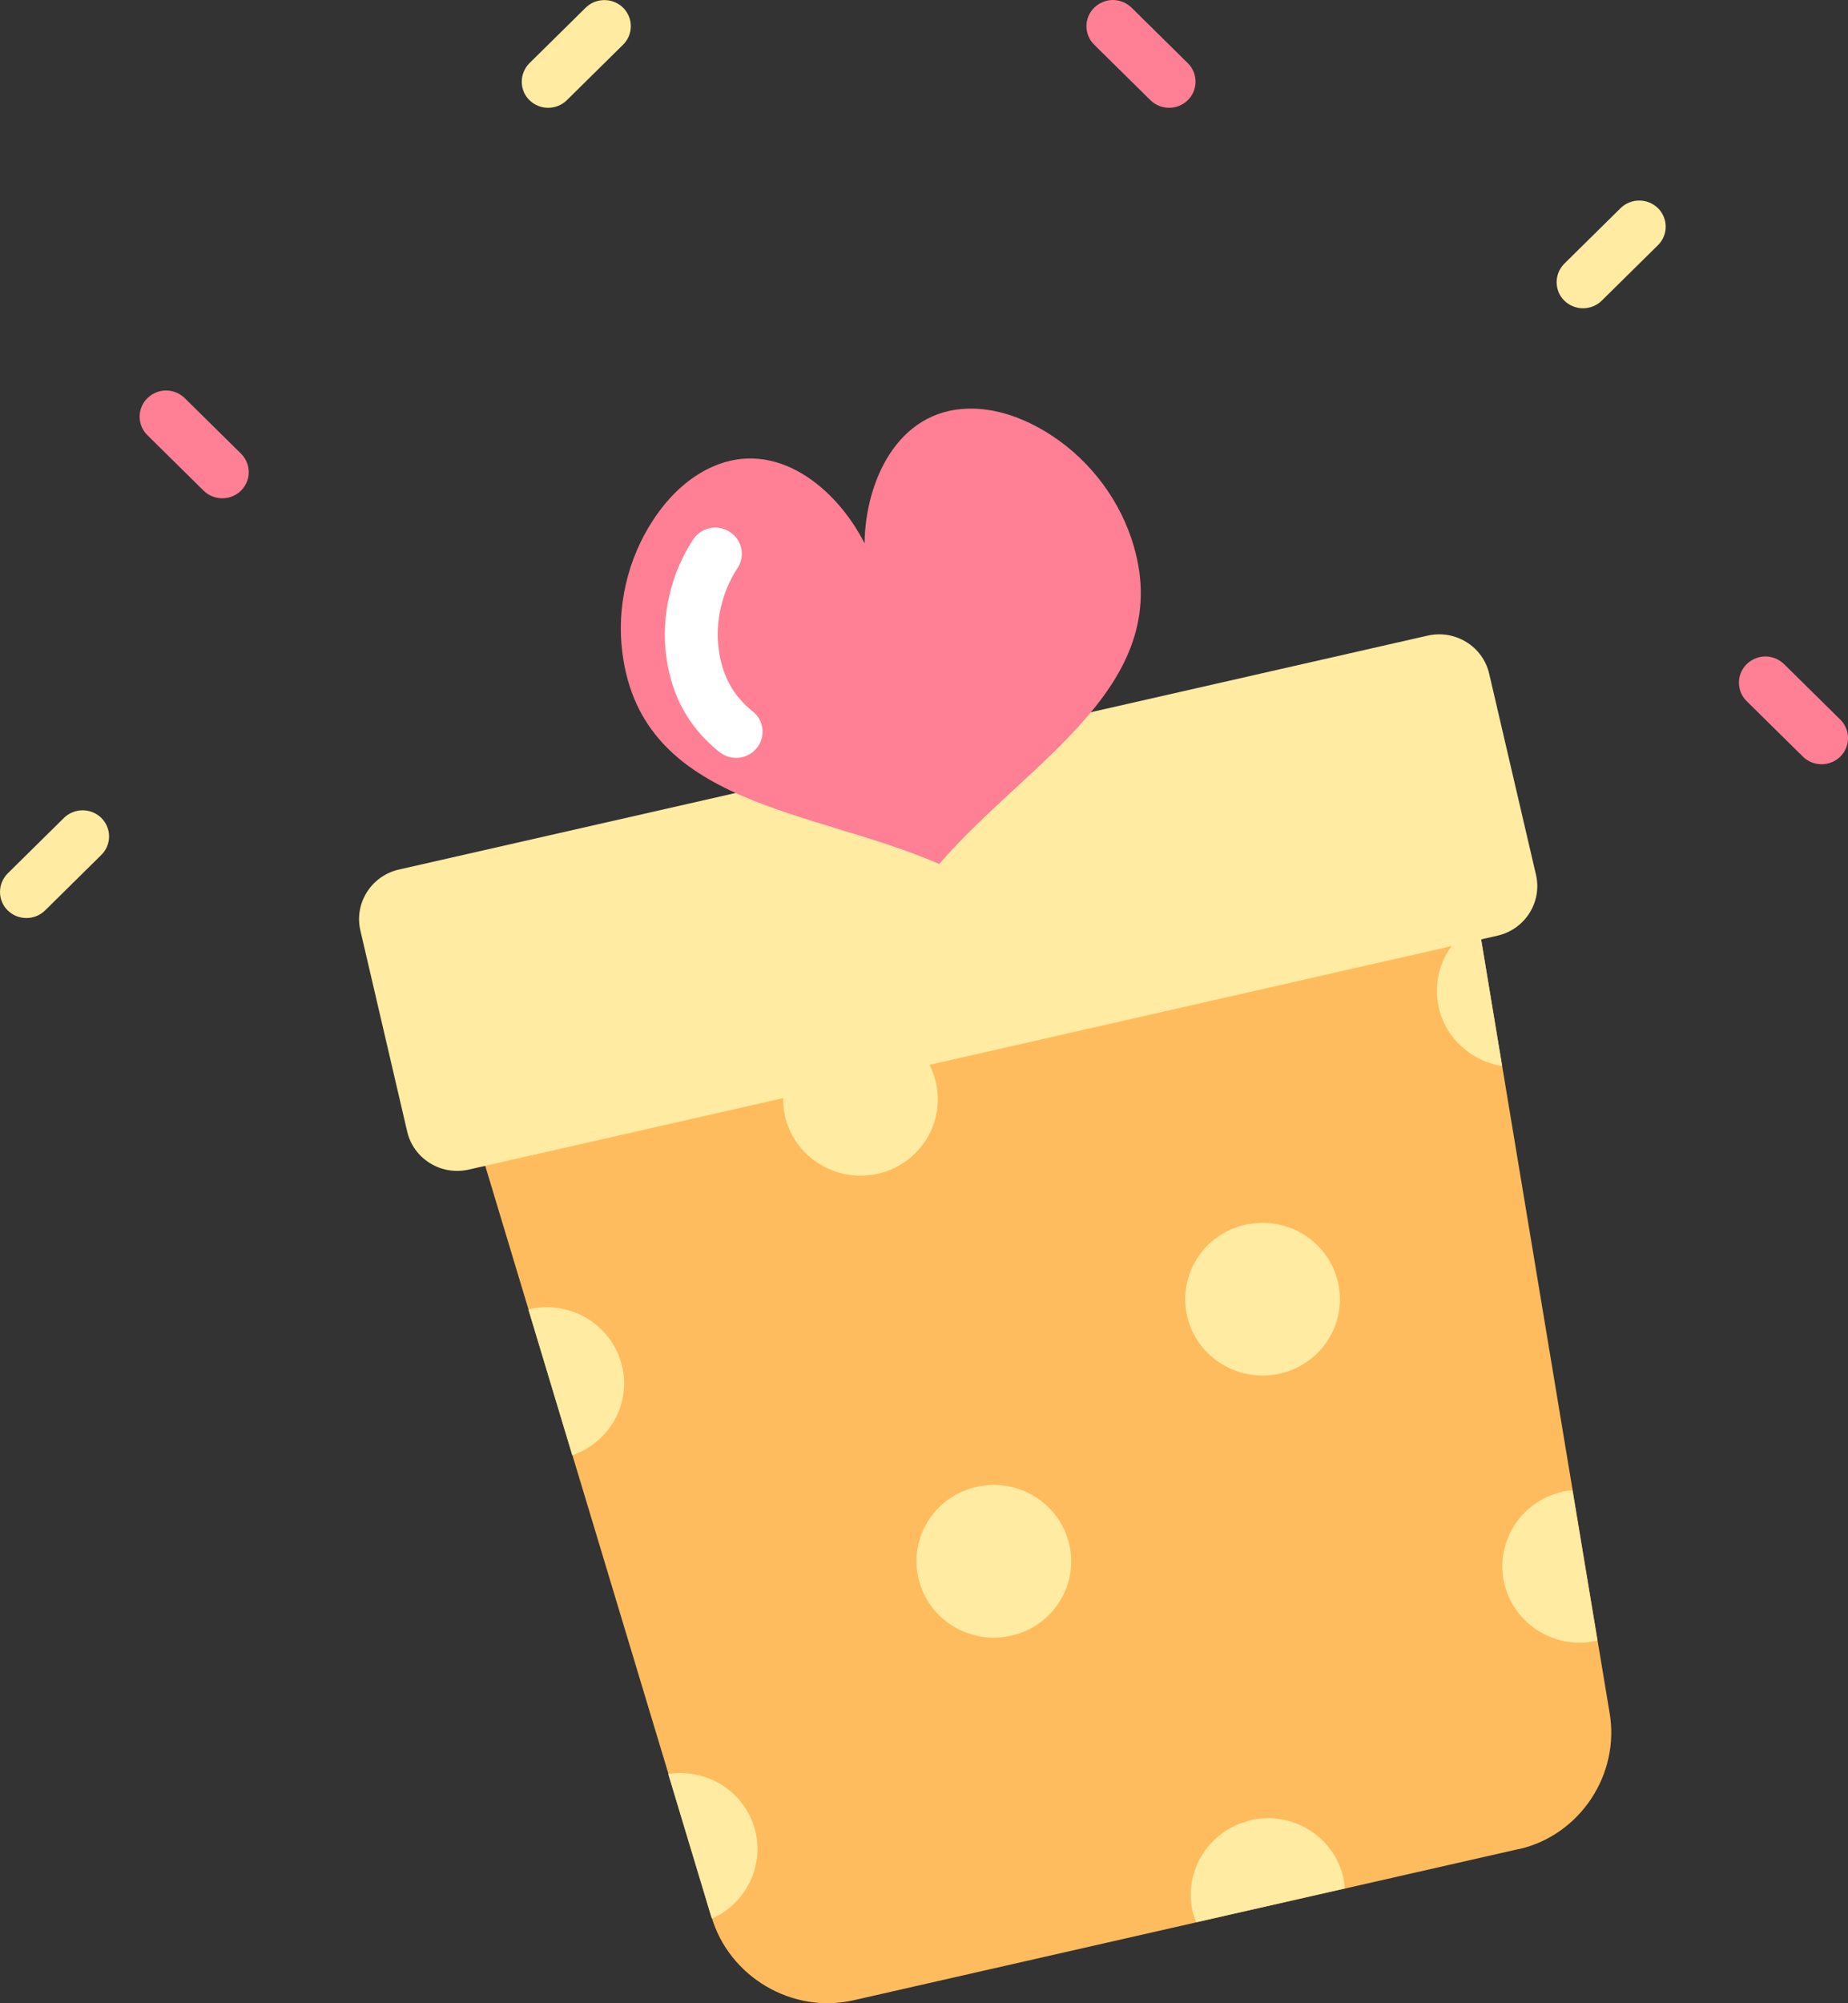 <?xml version="1.0" encoding="UTF-8"?>
<svg id="_圖層_1" data-name="圖層_1" xmlns="http://www.w3.org/2000/svg" viewBox="0 0 120 130">
  <rect x="0" y="0" width="120" height="130" fill="#333333" stroke="none"/>
  <defs>
    <style>
      .cls-1 {
        fill: #fff;
      }

      .cls-2 {
        fill: #ffbc5e;
      }

      .cls-3 {
        fill: #ff7f95;
      }

      .cls-4 {
        fill: #ffeba2;
      }
    </style>
  </defs>
  <path class="cls-2" d="M98.63,119.99l-43.22,9.82c-3.96.9-8.09-1.52-9.22-5.46l-14.87-49.32c-1.42-4.93,1.07-9.82,5.59-10.85l49.33-11.21c4.52-1.03,8.93,2.29,9.83,7.35l8.44,50.78c.72,4.04-1.92,8-5.88,8.9Z"/>
  <path class="cls-4" d="M60.77,70.23c.62,2.67-1.07,5.33-3.77,5.94-2.7.61-5.4-1.05-6.02-3.72-.62-2.67,1.06-5.33,3.77-5.94,2.7-.61,5.4,1.05,6.02,3.72Z"/>
  <path class="cls-4" d="M86.88,83.2c.62,2.67-1.06,5.33-3.77,5.94-2.7.61-5.4-1.05-6.02-3.72-.62-2.67,1.06-5.33,3.77-5.94,2.7-.61,5.4,1.05,6.02,3.72Z"/>
  <path class="cls-4" d="M69.43,100.21c.62,2.67-1.06,5.33-3.77,5.94-2.7.61-5.4-1.05-6.02-3.72-.62-2.67,1.06-5.33,3.77-5.94,2.7-.61,5.4,1.05,6.02,3.72Z"/>
  <path class="cls-4" d="M40.4,88.68c-.62-2.67-3.32-4.34-6.02-3.72-.03,0-.05.02-.07.02l2.85,9.46c2.38-.82,3.82-3.28,3.24-5.77Z"/>
  <path class="cls-4" d="M93.43,65.4c.47,2.03,2.15,3.47,4.11,3.78l-1.47-8.86c-.02-.14-.06-.26-.09-.4-1.96,1.03-3.07,3.24-2.55,5.48Z"/>
  <path class="cls-4" d="M49.06,118.89c-.59-2.55-3.09-4.17-5.67-3.77l2.78,9.22c.02.06.04.11.06.17,2.14-.95,3.37-3.29,2.83-5.63Z"/>
  <path class="cls-4" d="M101.45,96.81c-2.7.61-4.39,3.28-3.77,5.94.62,2.67,3.32,4.34,6.02,3.72.01,0,.02,0,.03-.01l-1.62-9.74c-.22.02-.44.03-.66.08Z"/>
  <path class="cls-4" d="M81.22,118.13c-2.7.61-4.39,3.28-3.77,5.94.05.24.14.45.23.67l9.64-2.19c-.02-.23-.04-.47-.09-.71-.62-2.67-3.32-4.34-6.02-3.72Z"/>
  <path class="cls-4" d="M97.24,60.72l-66.8,15.18c-1.8.41-3.59-.7-4-2.47l-3.04-13.05c-.41-1.77.71-3.54,2.5-3.95l66.8-15.18c1.8-.41,3.59.7,4,2.47l3.04,13.05c.41,1.77-.71,3.54-2.5,3.95Z"/>
  <path class="cls-3" d="M73.45,34.9c-.98-2.88-3.02-5.39-5.66-6.95-1.49-.88-3.2-1.48-4.94-1.43-4.6.12-6.66,4.75-6.71,8.74-1.8-3.56-5.71-6.84-9.9-4.96-1.59.71-2.86,1.98-3.81,3.42-1.68,2.54-2.41,5.68-2.01,8.69,1.3,9.93,12.42,10.09,20.57,13.66h0c5.76-6.73,15.68-11.68,12.46-21.17Z"/>
  <path class="cls-1" d="M48.18,49.14c-.5.11-1.04,0-1.47-.34-1.98-1.59-3.11-3.63-3.45-6.23-.34-2.6.3-5.36,1.75-7.56.52-.79,1.59-1.01,2.38-.49.8.51,1.02,1.56.5,2.35-1.01,1.53-1.46,3.45-1.22,5.27.23,1.72.93,3,2.21,4.03.74.59.85,1.66.25,2.39-.25.3-.59.5-.95.58Z"/>
  <path class="cls-4" d="M0,57.88c0-.43.17-.87.5-1.2l3.65-3.6c.67-.66,1.76-.66,2.43,0,.67.66.67,1.74,0,2.4l-3.65,3.6c-.67.66-1.76.66-2.43,0-.34-.33-.5-.77-.5-1.2Z"/>
  <path class="cls-4" d="M33.88,5.3c0-.43.17-.87.5-1.2l3.65-3.6c.67-.66,1.76-.66,2.43,0,.67.66.67,1.74,0,2.4l-3.65,3.6c-.67.66-1.76.66-2.43,0-.34-.33-.5-.77-.5-1.2Z"/>
  <path class="cls-4" d="M101.08,18.31c0-.43.17-.87.5-1.2l3.65-3.6c.67-.66,1.76-.66,2.43,0s.67,1.74,0,2.4l-3.65,3.6c-.67.66-1.76.66-2.43,0-.34-.33-.5-.77-.5-1.2Z"/>
  <path class="cls-3" d="M10.78,25.34c.44,0,.88.17,1.22.5l3.65,3.6c.67.66.67,1.74,0,2.4s-1.76.66-2.43,0l-3.65-3.6c-.67-.66-.67-1.74,0-2.4.34-.33.78-.5,1.22-.5Z"/>
  <path class="cls-3" d="M72.26,0c.44,0,.88.17,1.22.5l3.65,3.6c.67.66.67,1.74,0,2.4-.67.66-1.76.66-2.43,0l-3.65-3.6c-.67-.66-.67-1.74,0-2.4.34-.33.78-.5,1.22-.5Z"/>
  <path class="cls-3" d="M114.63,42.6c.44,0,.88.17,1.22.5l3.65,3.6c.67.66.67,1.74,0,2.4-.67.66-1.76.66-2.43,0l-3.65-3.6c-.67-.66-.67-1.74,0-2.4.34-.33.78-.5,1.22-.5Z"/>
</svg>